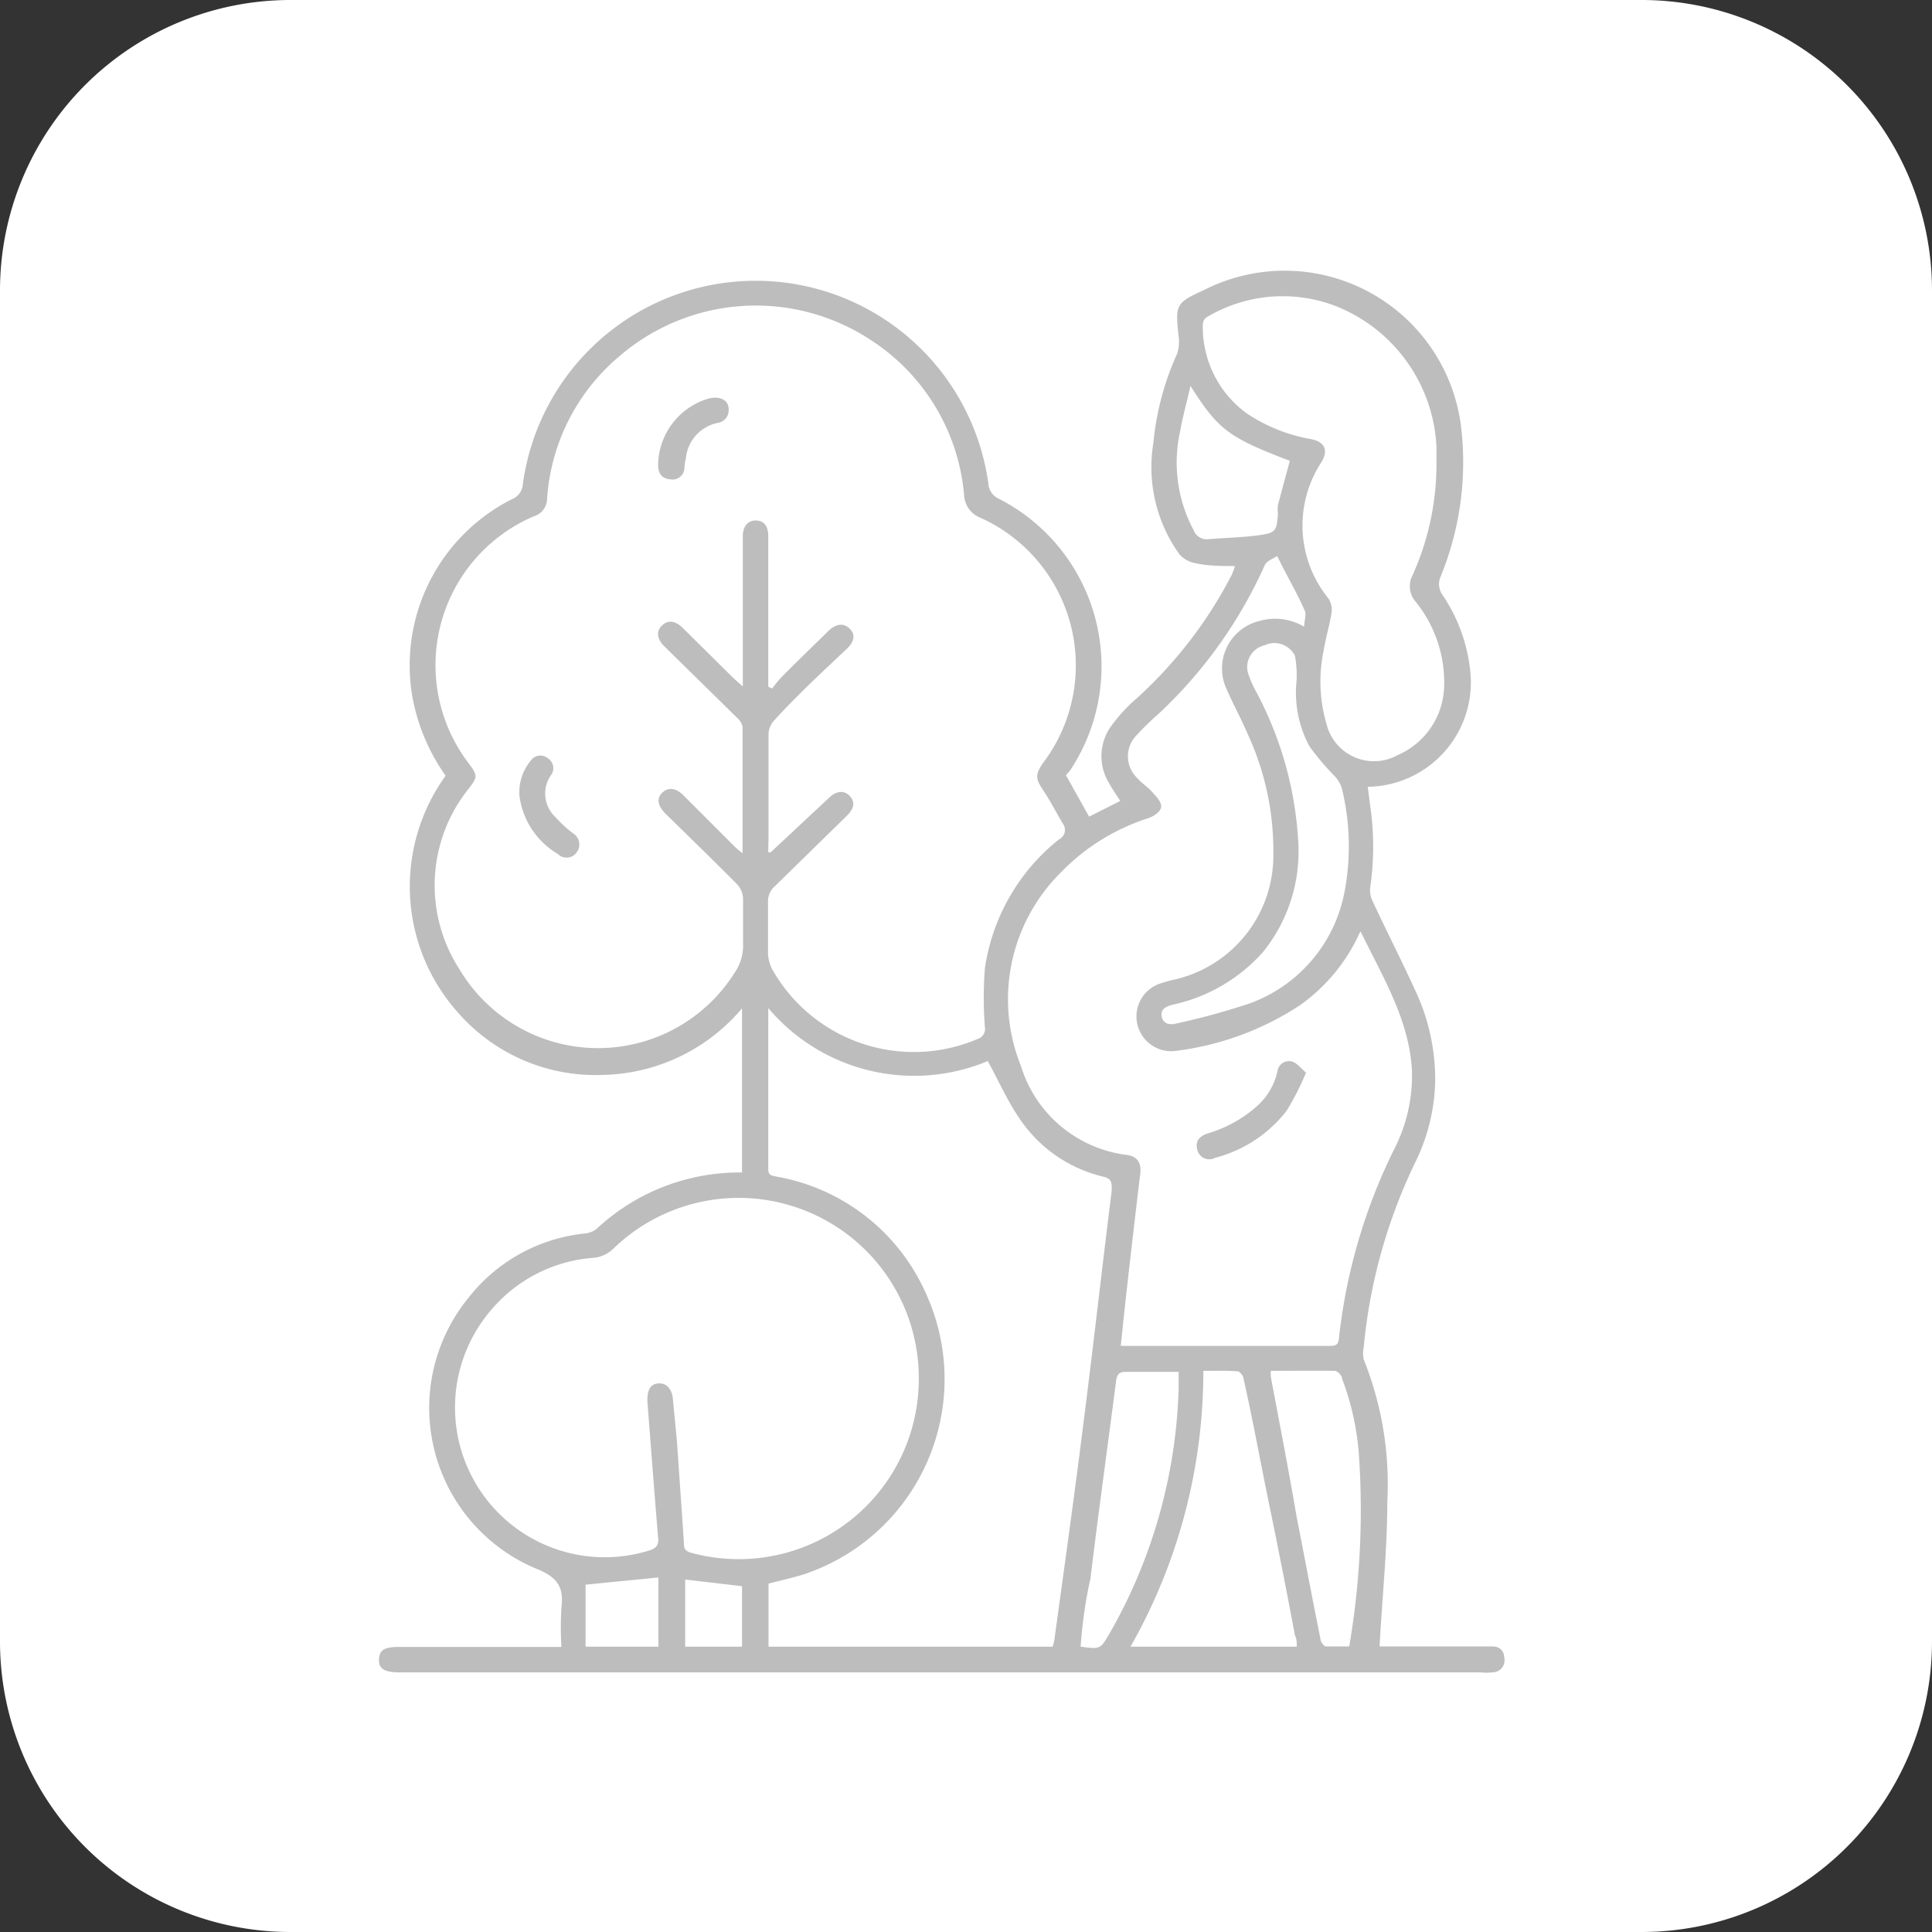 <svg xmlns="http://www.w3.org/2000/svg" viewBox="0 0 75.09 75.09"><rect x="0" y="0" width="75.09" height="75.09" fill="#333333" stroke="none"/><defs><style>.cls-1{fill:#fff;}.cls-2{fill:#bdbdbd;}</style></defs><g id="Layer_2" data-name="Layer 2"><g id="Capa_1" data-name="Capa 1"><path class="cls-1" d="M63.81,75.09H11.27A11.29,11.29,0,0,1,0,63.81V11.27A11.29,11.29,0,0,1,11.27,0H63.81A11.29,11.29,0,0,1,75.09,11.27V63.81A11.29,11.29,0,0,1,63.81,75.09Z"></path><g id="dsMltU"><path class="cls-2" d="M41.43,30.13l.9,1.61,1.21-.61c-.15-.24-.31-.46-.44-.7a2,2,0,0,1,.14-2.28,6.33,6.33,0,0,1,.93-1,17,17,0,0,0,3.7-4.8A3.05,3.05,0,0,0,48,22c-.55,0-1.07,0-1.58-.12a1.06,1.06,0,0,1-.59-.35,5.81,5.81,0,0,1-1-4.33,10.76,10.76,0,0,1,.93-3.47A1.65,1.65,0,0,0,45.8,13c-.12-1.17-.09-1.23,1-1.73a6.91,6.91,0,0,1,10,5.43A11.71,11.71,0,0,1,56,22.39a.73.73,0,0,0,.07.74,6.44,6.44,0,0,1,1.09,3.15,4.06,4.06,0,0,1-4,4.3l.09.7a11.06,11.06,0,0,1,0,3.25,1,1,0,0,0,.12.54c.53,1.14,1.1,2.25,1.62,3.39a8.13,8.13,0,0,1,.79,3.61A7.52,7.52,0,0,1,55,45.19a21,21,0,0,0-2,7.2,1.08,1.08,0,0,0,0,.44,13,13,0,0,1,.92,5.53c0,1.86-.2,3.72-.3,5.63H58c.28,0,.46.16.47.46A.47.47,0,0,1,58,65a2.34,2.34,0,0,1-.46,0h-42c-.6,0-.83-.14-.81-.51s.21-.48.8-.48h5.72l.57,0a12.83,12.83,0,0,1,0-1.52c.1-.8-.14-1.19-1-1.53A6.77,6.77,0,0,1,18.2,50.45a6.6,6.6,0,0,1,4.54-2.51.86.86,0,0,0,.45-.18,8.13,8.13,0,0,1,5.54-2.19l.11,0V39.19a7.27,7.27,0,0,1-5.46,2.59,7.1,7.1,0,0,1-5.54-2.38,7.35,7.35,0,0,1-.52-9.25,7.7,7.7,0,0,1-1.28-3,7.23,7.23,0,0,1,3.86-7.75.67.67,0,0,0,.42-.57,9.13,9.13,0,0,1,18.09-.06.71.71,0,0,0,.44.63,7.31,7.31,0,0,1,2.73,10.56Zm-11.57,3,.09,0L32.23,31c.28-.27.59-.29.8-.06s.17.48-.11.76l-2.8,2.74a.78.78,0,0,0-.27.63c0,.65,0,1.31,0,2a1.51,1.51,0,0,0,.15.58,6.32,6.32,0,0,0,8,2.73.41.41,0,0,0,.28-.46,14.57,14.57,0,0,1,0-2.29,7.86,7.86,0,0,1,2.87-5A.41.41,0,0,0,41.3,32c-.25-.43-.48-.87-.75-1.28s-.36-.58,0-1.08a6.29,6.29,0,0,0-2.43-9.51,1,1,0,0,1-.65-.9,8,8,0,0,0-3.68-6.05,8.12,8.12,0,0,0-9.65.61,7.92,7.92,0,0,0-2.88,5.65.72.72,0,0,1-.52.63,6.29,6.29,0,0,0-2.53,9.59c.36.48.36.54,0,1a6,6,0,0,0-.36,7,6.27,6.27,0,0,0,10.7.15,1.85,1.85,0,0,0,.33-1.15c0-.58,0-1.17,0-1.76a.88.88,0,0,0-.23-.53c-.91-.92-1.85-1.83-2.78-2.74-.32-.32-.36-.61-.12-.83s.53-.17.81.11l2,2a3.26,3.26,0,0,0,.3.25c0-1.69,0-3.3,0-4.91a.61.61,0,0,0-.2-.34l-2.85-2.8c-.28-.28-.31-.58-.08-.8s.5-.19.78.07l1.91,1.89c.12.12.25.23.45.41V20.85c0-.41.21-.63.52-.62s.47.22.47.62c0,1.28,0,2.56,0,3.84v2l.15.07a5.45,5.45,0,0,1,.38-.46c.61-.61,1.22-1.2,1.83-1.8l0,0c.3-.27.58-.29.81-.06s.17.5-.11.77C32,26.08,31,27,30.09,28a.81.81,0,0,0-.22.53c0,1.3,0,2.61,0,3.91ZM49.64,21.61c-.14.1-.4.18-.48.35A17.89,17.89,0,0,1,45,27.77a9.82,9.82,0,0,0-.8.78,1.17,1.17,0,0,0,0,1.69c.16.19.39.33.56.52s.35.36.37.56-.25.39-.5.48a8.19,8.19,0,0,0-3.39,2.1,6.94,6.94,0,0,0-1.56,7.53,4.94,4.94,0,0,0,4.13,3.46c.39.06.55.29.51.71-.2,1.65-.39,3.31-.58,5q-.09.84-.18,1.71l.24,0h7.91c.22,0,.31-.06.33-.3a21.9,21.9,0,0,1,2.1-7.25,6.33,6.33,0,0,0,.74-3.1c-.09-2-1.13-3.67-2-5.46a1.45,1.45,0,0,0-.11.22,7,7,0,0,1-2.23,2.64,11.31,11.31,0,0,1-4.89,1.79,1.35,1.35,0,0,1-.54-2.63,5.69,5.69,0,0,1,.59-.16,4.94,4.94,0,0,0,3.79-4.89,10.81,10.81,0,0,0-1-4.65c-.25-.58-.55-1.13-.8-1.7a1.9,1.9,0,0,1,1.24-2.68,2.21,2.21,0,0,1,1.76.22c0-.27.11-.51,0-.67C50.39,23,50,22.36,49.64,21.61Zm-13.93,32a7,7,0,0,0-11.87-5.08,1.26,1.26,0,0,1-.81.36,5.75,5.75,0,0,0-3.85,1.92,5.82,5.82,0,0,0,6.06,9.45c.27-.09.37-.21.34-.49-.15-1.77-.28-3.54-.42-5.32,0-.4.1-.65.41-.68s.53.18.58.57c.05.56.11,1.12.16,1.68l.27,3.9c0,.2,0,.36.28.43A7,7,0,0,0,35.71,53.63ZM40.91,64a1.8,1.8,0,0,0,.07-.27c.37-2.7.75-5.4,1.09-8.1.4-3.12.75-6.25,1.14-9.37,0-.31,0-.45-.34-.53a5.41,5.41,0,0,1-3.26-2.28c-.47-.69-.81-1.47-1.22-2.21a7.42,7.42,0,0,1-8.53-2.06v6.27c0,.25.16.24.32.28A7.83,7.83,0,0,1,36,50.3a8,8,0,0,1-4.76,10.89c-.45.14-.91.24-1.37.36V64ZM55.83,18.12c0-.26,0-.52,0-.77A6.21,6.21,0,0,0,52,11.93a5.74,5.74,0,0,0-5.1.4.34.34,0,0,0-.15.27,4.15,4.15,0,0,0,1.71,3.47,6.53,6.53,0,0,0,2.51,1c.51.11.66.41.41.86a4.49,4.49,0,0,0,.26,5.34.84.84,0,0,1,.11.57c-.08.48-.22.94-.3,1.42a5.89,5.89,0,0,0,.11,2.89,1.9,1.9,0,0,0,2.76,1.2,3,3,0,0,0,1.81-2.69A5,5,0,0,0,55,23.36a.91.91,0,0,1-.1-1A10.51,10.51,0,0,0,55.83,18.12ZM46.77,53.28A21.68,21.68,0,0,1,43.94,64H50.4c0-.17,0-.31-.07-.44-.32-1.7-.65-3.39-1-5.08s-.63-3.27-1-4.9c0-.1-.14-.27-.22-.28C47.73,53.27,47.27,53.28,46.77,53.28Zm3.62-26.79a4,4,0,0,0-.06-1,.89.89,0,0,0-1.18-.41.87.87,0,0,0-.65,1.06,4,4,0,0,0,.32.74,14,14,0,0,1,1.64,5.86A6.21,6.21,0,0,1,49.09,37a6.52,6.52,0,0,1-3.52,2.05c-.24.07-.47.16-.42.45s.3.35.57.28A27.46,27.46,0,0,0,48.57,39a5.75,5.75,0,0,0,3.68-4.3,9.47,9.47,0,0,0-.1-4.07,1.26,1.26,0,0,0-.32-.51A9.52,9.52,0,0,1,50.89,29,4.39,4.39,0,0,1,50.39,26.49Zm-1,26.79c0,.12,0,.17,0,.22.34,1.81.69,3.61,1,5.42.31,1.59.61,3.18.93,4.77,0,.12.13.29.21.3.3,0,.6,0,.91,0a31.47,31.47,0,0,0,.39-7.23,10.5,10.5,0,0,0-.67-3.18c0-.12-.18-.29-.27-.3C51.11,53.27,50.26,53.28,49.38,53.28ZM42,64c.76.1.76.1,1.1-.47a20.31,20.31,0,0,0,2.71-9.59c0-.2,0-.4,0-.62-.72,0-1.38,0-2.05,0-.25,0-.34.08-.38.34-.33,2.57-.69,5.14-1,7.71C42.19,62.19,42.07,63.06,42,64ZM46.27,15c-.15.66-.31,1.22-.41,1.8a5.57,5.57,0,0,0,.54,3.82.54.54,0,0,0,.54.34c.68-.06,1.35-.07,2-.16s.68-.17.73-.83a1.27,1.27,0,0,1,0-.34c.15-.58.31-1.15.46-1.72C47.74,17,47.35,16.7,46.27,15ZM22.76,64h2.83V61.31l-2.83.28Zm6.08,0V61.65l-2.21-.26V64Z"></path><path class="cls-2" d="M20.19,30.94a1.92,1.92,0,0,1,.45-1.39.45.45,0,0,1,.65-.08.45.45,0,0,1,.13.65,1.25,1.25,0,0,0,.17,1.64,4.92,4.92,0,0,0,.67.62.51.51,0,0,1,.16.74.48.48,0,0,1-.74.07A3.08,3.08,0,0,1,20.19,30.94Z"></path><path class="cls-2" d="M25.58,18.06a2.72,2.72,0,0,1,2-2.58c.42-.09.74.08.74.42a.5.5,0,0,1-.44.54,1.55,1.55,0,0,0-1.22,1.36,2.5,2.5,0,0,0-.06.38.46.46,0,0,1-.55.45C25.7,18.6,25.57,18.37,25.58,18.06Z"></path><path class="cls-2" d="M50.76,41.69A10.34,10.34,0,0,1,50,43.18,5.16,5.16,0,0,1,47.23,45a.48.48,0,0,1-.7-.33c-.07-.31.06-.51.45-.63a5,5,0,0,0,1.92-1.09,2.55,2.55,0,0,0,.75-1.31.45.45,0,0,1,.57-.38C50.4,41.31,50.54,41.5,50.76,41.69Z"></path></g></g></g></svg>